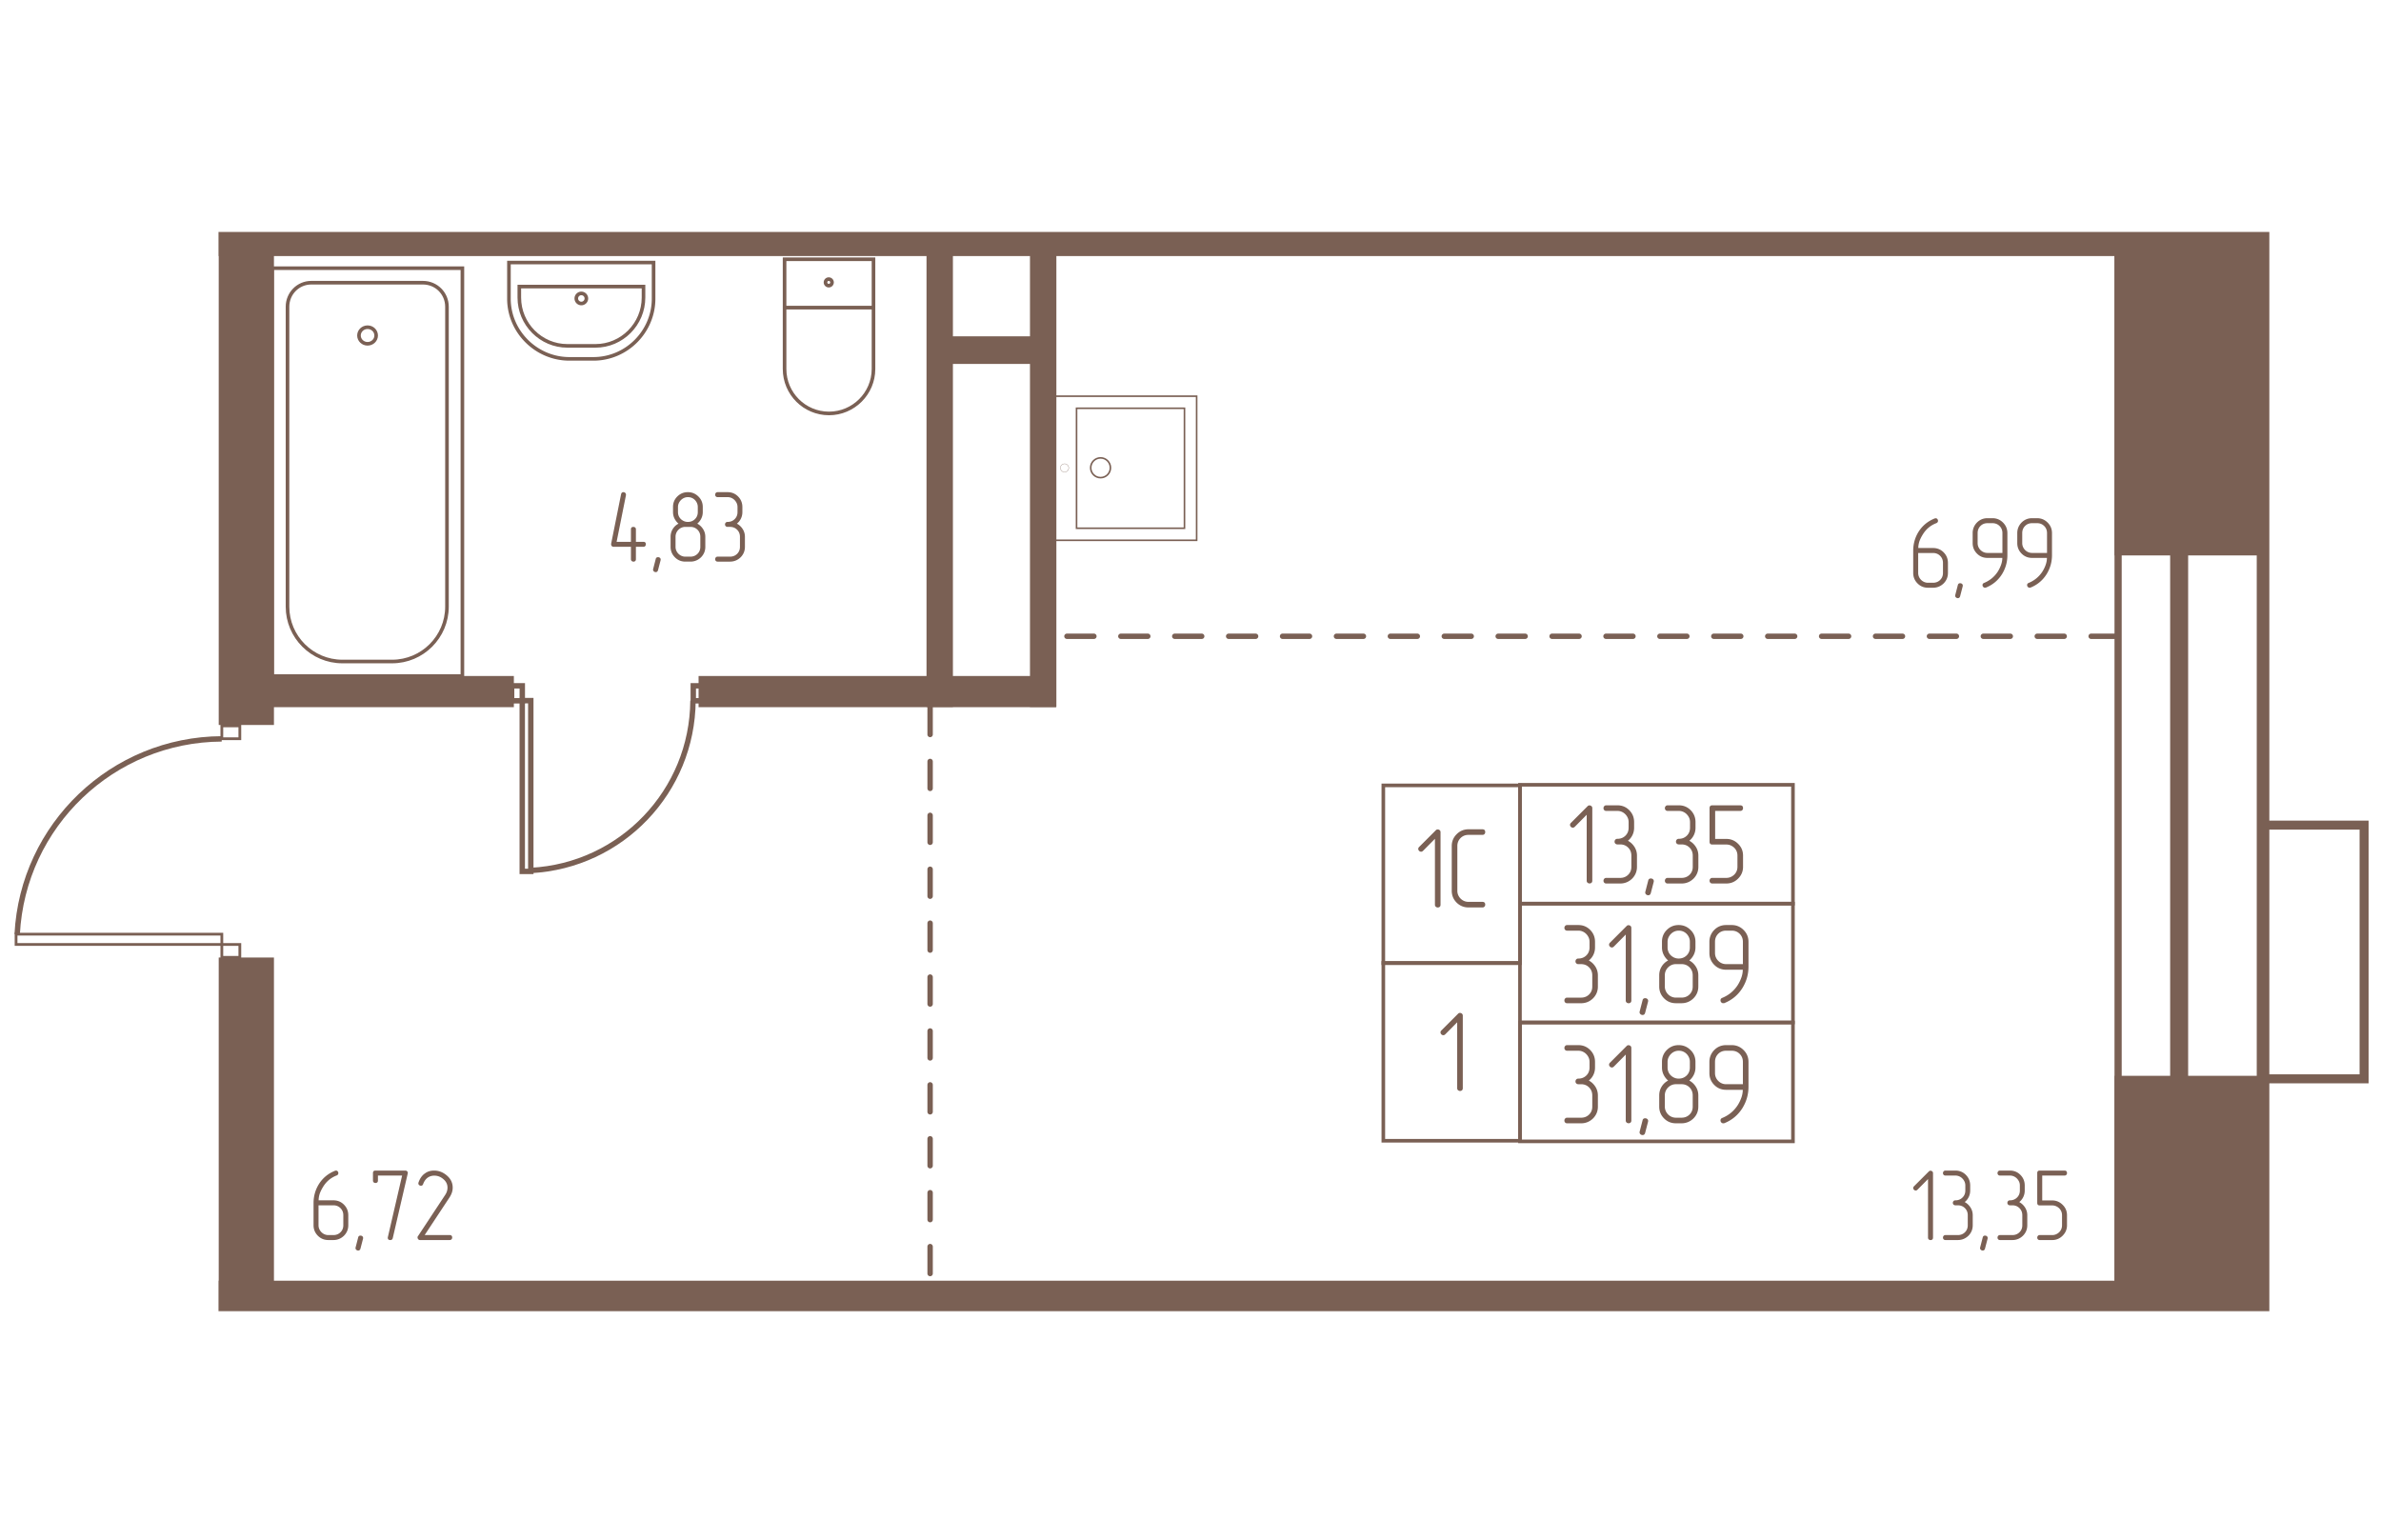 <svg   viewBox="0 0 2500 1140" fill="none" xmlns="http://www.w3.org/2000/svg" width="883" height="571"><mask id="a" style="mask-type:luminance" maskUnits="userSpaceOnUse" x="0" y="5" width="2494" height="1134"><path d="M2493.78 5H0v1133.76h2493.78V5z" fill="#fff"/></mask><g mask="url(#a)"><mask id="b" style="mask-type:luminance" maskUnits="userSpaceOnUse" x="0" y="5" width="2494" height="1134"><path d="M0 1138.76h2493.78V5H0v1133.76z" fill="#fff"/></mask><g mask="url(#b)"><path d="M2376.15-3923.83h-6804.74v7636h6804.74v-7636z" stroke="#7A6054" stroke-width="13.23"/><path d="M2288.06-3836.33h-6624.54v7456.74h6624.54v-7456.74z" stroke="#7A6054" stroke-width="18.89"/><path d="M2223.96-3771.33h-6500.05v7332.25h6500.05v-7332.25z" stroke="#7A6054" stroke-width="7.56"/><path d="M976.602 1098.89V490.156" stroke="#7A6054" stroke-width="5.67" stroke-linecap="round" stroke-dasharray="28.3 28.3"/><path d="M2376.44-163.672h-152.49V341.12h152.49v-504.792zM2376.44 895.078h-152.49v365.372h152.49V895.078z" fill="#7A6054" stroke="#7A6054" stroke-width="7.56"/><path d="M2227.08-23.672H233.438v50.42H2227.08v-50.42z" fill="#7A6054" stroke="#7A6054" stroke-width="7.56"/><path d="M283.857 5.313h-50.419v513.814h50.419V5.313z" fill="#7A6054" stroke="#7A6054" stroke-width="7.56"/><path d="M535.765 475.234H283.828v25.186h251.937v-25.186zM1105.1 475.234H737.266v25.194H1105.1v-25.194z" fill="#7A6054" stroke="#7A6054" stroke-width="7.56"/><path d="M1105.39-36.719h-20.16V500.2h20.16V-36.719zM996.761-36.719h-20.159V500.2h20.159V-36.719zM1085.02 118.594h-88.184v21.436h88.184v-21.436zM2227.08 1110.16H233.438v50.42H2227.08v-50.42z" fill="#7A6054" stroke="#7A6054" stroke-width="7.56"/><path d="M283.857 770.859h-50.419v498.881h50.419V770.859z" fill="#7A6054" stroke="#7A6054" stroke-width="7.56"/><path d="M2223.97 429.766H1095.82M976.602 1734.76v-608.74" stroke="#7A6054" stroke-width="5.67" stroke-linecap="round" stroke-dasharray="28.3 28.3"/><path d="M1130.35 190.352v125.975h113.32V190.352h-113.32z" stroke="#7A6054" stroke-width="1.68"/><path d="M1105.16 177.688v151.297h151.29V177.688h-151.29z" stroke="#7A6054" stroke-width="1.68"/><path d="M1165.94 252.827c0-5.73-4.64-10.374-10.37-10.374-5.73 0-10.37 4.644-10.37 10.374 0 5.729 4.64 10.374 10.37 10.374 5.73 0 10.37-4.645 10.37-10.374z" stroke="#7A6054" stroke-width="1.68"/><path d="M1122.13 253.001c0-2.4-1.95-4.345-4.35-4.345a4.34 4.34 0 0 0-4.34 4.345c0 2.4 1.94 4.346 4.34 4.346a4.35 4.35 0 0 0 4.35-4.346z" stroke="#7A6054" stroke-width=".29"/><path d="M485.506 43.281H285.703v428.237h199.803V43.281z" stroke="#7A6054" stroke-width="3.78"/><path d="M326.774 58.516h117.328c14.001 0 25.21 11.2 25.21 25.21v314.952c0 31.744-25.832 57.576-57.576 57.576H359.45c-31.743 0-57.575-25.832-57.575-57.576V83.725c0-14 11.201-25.21 24.899-25.21z" stroke="#7A6054" stroke-width="3.78"/><path d="M385.937 122.658c4.983 0 9.023-3.901 9.023-8.712s-4.04-8.712-9.023-8.712-9.023 3.901-9.023 8.712 4.04 8.712 9.023 8.712zM917.153 33.906h-93.364v50.73h93.364v-50.73zM823.789 84.688h93.364v64.42c0 25.832-21.165 46.678-46.678 46.678-25.832 0-46.678-20.854-46.678-46.678l-.008-64.42z" stroke="#7A6054" stroke-width="3.78"/><path d="M870.18 61.61a3.423 3.423 0 1 0 0-6.846 3.423 3.423 0 0 0 0 6.846zM534.375 37.344h151.872V75.31c0 34.543-28.321 63.176-63.175 63.176h-25.21c-34.855 0-63.487-28.633-63.487-63.176V37.344z" stroke="#7A6054" stroke-width="3.78"/><path d="M545.273 62.578H675.67v11.52c0 28.01-22.721 50.73-50.42 50.73h-29.565c-27.699 0-50.412-22.72-50.412-50.73v-11.52z" stroke="#7A6054" stroke-width="3.78"/><path d="M610.289 80.344a5.29 5.29 0 1 0 0-10.578 5.29 5.29 0 0 0 0 10.578z" stroke="#7A6054" stroke-width="3.78"/><path d="M16.875 742.555v10.808h216.052v-10.808H16.875zM232.93 753.375v13.504h18.897v-13.504H232.93zM232.93 523.844v13.505h18.897v-13.505H232.93z" stroke="#7A6054" stroke-width="2.9"/><path d="M232.792 537.5c-114.529.622-208.826 90.563-214.745 205.092M557.326 497.344h-8.967v179.323h8.967V497.344z" stroke="#7A6054" stroke-width="5.67"/><path d="M548.396 481.797h-11.208v15.692h11.208v-15.692zM739.138 481.797H727.93v15.692h11.208v-15.692zM727.62 497.344c-.622 95.23-75.318 173.34-170.237 178.318" stroke="#7A6054" stroke-width="5.67"/><path d="M2376.13 894.448h106.12V628.047h-106.12" stroke="#7A6054" stroke-width="9.45"/><path d="M2014.05 342.326h15.58c2.99 0 5.47.997 7.46 2.983 2 1.995 2.99 4.476 2.99 7.467v10.451c0 2.984-1 5.457-2.99 7.412-1.99 1.954-4.47 2.935-7.46 2.935h-5.23c-1.43 0-2.75-.263-4-.797a10.5 10.5 0 0 1-3.31-2.242c-.95-.957-1.7-2.066-2.24-3.311-.53-1.244-.8-2.577-.8-3.997v-20.901zm-5.22-2.346v23.255c0 4.34 1.52 8.034 4.59 11.089 2.98 2.984 6.64 4.476 10.98 4.476h5.23c4.26 0 7.96-1.492 11.09-4.476 3.05-3.055 4.58-6.757 4.58-11.089v-10.451c0-4.411-1.53-8.137-4.58-11.2-2.99-2.992-6.69-4.484-11.09-4.484h-15.46c0-2.345.43-4.794 1.27-7.355.86-2.274 2-4.548 3.42-6.829 3.48-5.688 8.25-9.669 14.29-11.943 1.14-.502 1.71-1.316 1.71-2.449 0-.71-.23-1.332-.69-1.867a2.256 2.256 0 0 0-1.77-.798c-.28 0-.64.072-1.07.216-7.25 2.912-12.9 7.611-16.96 14.08-3.69 6.048-5.54 12.645-5.54 19.825zM2060.78 377.365l-2.66 10.237c-.36 1.42-1.18 2.137-2.45 2.137-.71 0-1.36-.248-1.93-.75-.57-.503-.85-1.101-.85-1.811 0-.287.03-.534.1-.741l2.67-10.348c.29-1.356 1.1-2.027 2.45-2.027.78 0 1.44.232 1.97.695.53.462.8 1.045.8 1.755 0 .359-.04.646-.11.853h.01zM2102.49 342.255h-15.68c-1.42 0-2.75-.263-4-.797a10.434 10.434 0 0 1-3.3-2.234 10.39 10.39 0 0 1-2.24-3.311c-.54-1.244-.8-2.577-.8-3.997v-10.451c0-2.983.98-5.472 2.93-7.467 1.96-1.994 4.43-2.983 7.42-2.983h5.23c2.99 0 5.47.997 7.47 2.983 1.99 1.995 2.98 4.476 2.98 7.467v20.798l-.01-.008zm5.23 2.346v-23.143c0-4.332-1.54-8.034-4.59-11.09-3.06-3.055-6.76-4.587-11.09-4.587h-5.23c-4.34 0-8.03 1.532-11.08 4.587-2.99 3.128-4.48 6.829-4.48 11.09v10.45c0 4.332 1.52 8.034 4.59 11.089 2.98 2.984 6.64 4.476 10.98 4.476h15.58c0 2.345-.44 4.747-1.29 7.204a35.121 35.121 0 0 1-3.41 7.092c-3.56 5.473-8.36 9.454-14.4 11.951-1.14.43-1.71 1.212-1.71 2.345 0 .71.25 1.332.75 1.867.49.534 1.07.798 1.71.798.57 0 .95-.032 1.17-.104 7.18-2.92 12.8-7.611 16.85-14.081 3.76-6.119 5.65-12.764 5.65-19.944zM2149.33 342.255h-15.68c-1.43 0-2.75-.263-4-.797a10.478 10.478 0 0 1-3.31-2.234c-.95-.957-1.7-2.066-2.24-3.311-.53-1.244-.8-2.577-.8-3.997v-10.451c0-2.983.98-5.472 2.94-7.467 1.95-1.994 4.43-2.983 7.42-2.983h5.22c3 0 5.48.997 7.47 2.983 2 1.995 2.98 4.476 2.98 7.467v20.79zm5.22 2.346v-23.143c0-4.332-1.53-8.034-4.59-11.09-3.05-3.055-6.75-4.587-11.08-4.587h-5.23c-4.34 0-8.03 1.532-11.09 4.587-2.98 3.128-4.47 6.829-4.47 11.09v10.45c0 4.332 1.52 8.034 4.58 11.089 2.99 2.984 6.65 4.476 10.99 4.476h15.57c0 2.345-.43 4.747-1.28 7.204-.86 2.449-2 4.818-3.42 7.092-3.56 5.473-8.35 9.454-14.4 11.951-1.14.43-1.7 1.212-1.7 2.345 0 .71.24 1.332.75 1.867.49.534 1.06.798 1.7.798.58 0 .96-.032 1.17-.104 7.18-2.92 12.81-7.611 16.85-14.081 3.77-6.119 5.65-12.764 5.65-19.944zM2029.63 1061.22v-67.723c0-.781-.27-1.404-.8-1.866a2.78 2.78 0 0 0-1.87-.693c-.71 0-1.28.246-1.71.748l-15.57 15.574c-.56.57-.85 1.17-.85 1.81 0 .71.26 1.33.8 1.87.53.53 1.15.8 1.86.8.65 0 1.25-.29 1.81-.86l11.09-11.2v61.54c0 .78.27 1.41.8 1.87.53.46 1.16.69 1.87.69.71 0 1.31-.21 1.81-.64.5-.43.74-1.06.74-1.92h.02zM2062.91 1023.84c1.85-1.49 3.27-3.29 4.26-5.38 1-2.1 1.49-4.36 1.49-6.78v-5.22c0-4.41-1.52-8.14-4.58-11.203-2.99-2.984-6.65-4.476-10.99-4.476h-10.45c-.78 0-1.41.271-1.87.798a2.776 2.776 0 0 0-.69 1.867c0 .71.23 1.316.69 1.811.46.502 1.09.75 1.87.75h10.45c1.43 0 2.75.263 4 .797 1.25.535 2.35 1.277 3.31 2.234.95.958 1.73 2.062 2.3 3.312.57 1.24.85 2.61.85 4.11v5.22c0 2.99-1 5.46-2.99 7.41-1.99 1.96-4.47 2.94-7.46 2.94-.86 0-1.51.27-1.97.8-.47.53-.7 1.15-.7 1.86 0 .71.25 1.32.75 1.82.5.49 1.14.74 1.92.74h2.56c2.98 0 5.47.99 7.47 2.98 1.99 2 2.98 4.48 2.98 7.47v10.45c0 2.98-1 5.46-2.98 7.41-2 1.96-4.48 2.94-7.47 2.94h-13.01c-.78 0-1.41.27-1.87.79-.46.54-.69 1.16-.69 1.87 0 .71.23 1.32.69 1.81.46.5 1.09.75 1.87.75h13.01c4.26 0 7.96-1.49 11.09-4.47 3.05-3.06 4.58-6.76 4.58-11.09v-10.45c0-3-.78-5.71-2.34-8.16-1.56-2.45-3.59-4.36-6.08-5.71zM2086.91 1062.37l-2.66 10.23c-.36 1.42-1.17 2.14-2.45 2.14-.71 0-1.36-.25-1.92-.75-.58-.5-.86-1.1-.86-1.81 0-.29.04-.54.11-.74l2.66-10.35c.29-1.36 1.1-2.03 2.45-2.03.78 0 1.44.23 1.97.7.54.46.8 1.04.8 1.75 0 .36-.03.65-.1.86zM2120.18 1023.84c1.85-1.49 3.27-3.29 4.26-5.38.99-2.1 1.49-4.36 1.49-6.78v-5.22c0-4.41-1.53-8.14-4.59-11.203-2.98-2.984-6.64-4.476-10.98-4.476h-10.46c-.78 0-1.4.271-1.86.798-.46.535-.7 1.157-.7 1.867s.24 1.316.7 1.811c.46.502 1.08.75 1.86.75h10.46c1.42 0 2.75.263 4 .797 1.24.535 2.35 1.277 3.3 2.234.96.958 1.73 2.062 2.3 3.312.58 1.24.85 2.61.85 4.11v5.22c0 2.99-.99 5.46-2.98 7.41-1.99 1.96-4.47 2.94-7.47 2.94-.85 0-1.5.27-1.97.8-.46.53-.69 1.15-.69 1.86 0 .71.25 1.32.75 1.82.49.49 1.14.74 1.91.74h2.56c2.99 0 5.48.99 7.47 2.98 2 2 2.99 4.48 2.99 7.47v10.45c0 2.98-1 5.46-2.99 7.41-1.99 1.96-4.47 2.94-7.47 2.94h-13.01c-.78 0-1.4.27-1.86.79-.47.54-.7 1.16-.7 1.87 0 .71.23 1.32.7 1.81.46.5 1.08.75 1.86.75h13.01c4.26 0 7.97-1.49 11.09-4.47 3.06-3.06 4.59-6.76 4.59-11.09v-10.45c0-3-.78-5.71-2.34-8.16-1.57-2.45-3.59-4.36-6.08-5.71zM2170.31 1048.17v-10.46c0-4.34-1.53-8-4.59-10.98-3.05-3.06-6.71-4.59-10.98-4.59h-10.45v-26.133h23.36c.85 0 1.51-.248 1.97-.75.46-.495.69-1.101.69-1.811 0-1.779-.88-2.665-2.66-2.665h-26.03c-1.7 0-2.56.886-2.56 2.665v31.244c0 1.78.86 2.67 2.56 2.67h13.12c1.42 0 2.75.27 4 .8 1.24.53 2.34 1.26 3.31 2.18.95.93 1.7 2.01 2.24 3.26.53 1.24.8 2.61.8 4.11v10.45c0 1.49-.27 2.86-.8 4.11a10.1 10.1 0 0 1-2.24 3.25c-.96.93-2.07 1.66-3.31 2.19-1.25.53-2.58.79-4 .79h-13.12c-.78 0-1.4.28-1.86.8-.47.54-.7 1.16-.7 1.87 0 .71.23 1.32.7 1.81.46.5 1.08.75 1.86.75h13.12c4.27 0 7.93-1.52 10.98-4.59 3.06-3.05 4.59-6.7 4.59-10.97zM334.444 1027.25h15.573c2.991 0 5.472.99 7.467 2.98 1.994 2 2.984 4.48 2.984 7.47v10.45c0 2.98-.998 5.46-2.984 7.41-1.995 1.96-4.476 2.94-7.467 2.94h-5.226c-1.428 0-2.752-.27-4.005-.8a10.581 10.581 0 0 1-5.544-5.55c-.535-1.25-.798-2.58-.798-4v-20.9zm-5.225-2.35v23.26c0 4.34 1.523 8.03 4.587 11.09 2.984 2.98 6.645 4.47 10.985 4.47h5.226c4.268 0 7.962-1.49 11.089-4.47 3.055-3.06 4.587-6.76 4.587-11.09v-10.45c0-4.42-1.532-8.14-4.587-11.2-2.984-3-6.686-4.49-11.089-4.49h-15.461c0-2.34.431-4.79 1.276-7.35.854-2.28 1.995-4.55 3.415-6.83 3.486-5.69 8.249-9.671 14.296-11.945 1.141-.503 1.707-1.316 1.707-2.449 0-.71-.231-1.332-.694-1.867-.463-.534-1.053-.798-1.763-.798-.287 0-.638.072-1.069.216-7.252 2.912-12.908 7.61-16.961 14.083-3.693 6.04-5.544 12.64-5.544 19.82zM381.171 1062.37l-2.664 10.23c-.359 1.42-1.173 2.14-2.449 2.14-.711 0-1.357-.25-1.923-.75-.575-.5-.854-1.1-.854-1.81 0-.29.032-.54.104-.74l2.665-10.35c.287-1.36 1.1-2.03 2.449-2.03.782 0 1.444.23 1.97.7.535.46.798 1.04.798 1.75 0 .36-.024.65-.096.86zM428.084 993.98c.072-.215.103-.462.103-.75 0-.71-.247-1.292-.749-1.755-.495-.462-1.141-.694-1.923-.694h-31.353c-1.707 0-2.56.886-2.56 2.665v7.784c0 .78.247 1.41.742 1.87.502.46 1.1.69 1.81.69 1.779 0 2.665-.85 2.665-2.56v-5.223h25.385l-14.934 64.523c-.072.22-.104.46-.104.75 0 1.64.886 2.45 2.665 2.45 1.356 0 2.202-.68 2.561-2.03l15.692-67.72zM472.12 1063.72c.854 0 1.516-.27 1.971-.8.463-.53.694-1.11.694-1.75 0-1.78-.886-2.67-2.665-2.67h-26.238l25.919-39.25c1.213-1.85 2.098-3.63 2.665-5.33.566-1.7.853-3.45.853-5.22 0-5.05-2.066-9.311-6.19-12.797-3.981-3.414-8.425-5.122-13.331-5.122-3.694 0-6.861.958-9.494 2.88-3.055 2.066-5.329 5.226-6.829 9.489-.143.43-.215.75-.215.96 0 .78.271 1.41.798 1.87.534.46 1.188.69 1.97.69.503 0 .958-.14 1.388-.43.431-.29.71-.71.854-1.28 1.141-3.06 2.768-5.331 4.906-6.831 1.995-1.348 4.268-2.027 6.829-2.027 3.55 0 6.757 1.245 9.598 3.734 2.84 2.414 4.26 5.374 4.26 8.854 0 2.71-.814 5.26-2.45 7.68l-28.584 43.31c-.287.28-.431.71-.431 1.27 0 .71.248 1.36.742 1.93.503.57 1.101.85 1.811.85h31.145l.024-.01zM667.695 330.596v-13.115c0-.854-.263-1.493-.798-1.924-.534-.423-1.125-.637-1.763-.637-1.779 0-2.664.853-2.664 2.561v13.115h-15.038l9.812-48.952v-.646c0-.71-.271-1.317-.798-1.812a2.634 2.634 0 0 0-1.866-.748c-1.277 0-2.098.71-2.449 2.138l-10.451 52.045v.648c0 .71.247 1.316.742 1.81.502.503 1.101.75 1.811.75h18.237v13.012c0 .782.271 1.404.797 1.867a2.765 2.765 0 0 0 1.867.694c.71 0 1.317-.215 1.811-.638.495-.431.742-1.069.742-1.923v-13.012h7.89c.782 0 1.404-.271 1.867-.797a2.75 2.75 0 0 0 .694-1.867c0-1.707-.854-2.562-2.561-2.562h-7.89l.008-.007zM693.593 350.022l-2.664 10.235c-.359 1.42-1.173 2.138-2.45 2.138-.71 0-1.356-.247-1.922-.75-.575-.503-.854-1.101-.854-1.811 0-.287.032-.534.104-.742l2.664-10.347c.288-1.356 1.101-2.026 2.45-2.026.781 0 1.443.231 1.97.694.535.463.798 1.045.798 1.755 0 .359-.024.646-.096.854zM740.56 335.812v-10.449c0-2.992-.782-5.705-2.346-8.162-1.563-2.449-3.59-4.356-6.079-5.704a16.356 16.356 0 0 0 4.213-5.385c1.029-2.098 1.547-4.356 1.547-6.773v-5.33c0-4.332-1.523-7.993-4.587-10.984-3.055-3.056-6.757-4.587-11.089-4.587-4.34 0-8.034 1.531-11.089 4.587-2.984 2.983-4.476 6.644-4.476 10.984v5.33c0 2.417.511 4.675 1.548 6.773a16.34 16.34 0 0 0 4.212 5.385c-2.561 1.356-4.587 3.255-6.079 5.704-1.492 2.45-2.233 5.17-2.233 8.162v10.449c0 4.34 1.523 8.035 4.587 11.09 2.983 2.984 6.645 4.475 10.985 4.475h5.226c4.268 0 7.961-1.491 11.089-4.475 3.055-3.055 4.587-6.758 4.587-11.09h-.016zm-7.898-36.473c0 2.984-.997 5.456-2.984 7.41-1.986 1.955-4.475 2.936-7.467 2.936-1.42 0-2.752-.262-3.997-.796a11.055 11.055 0 0 1-3.311-2.187 9.991 9.991 0 0 1-2.241-3.246c-.535-1.245-.798-2.617-.798-4.109v-5.329c0-1.42.287-2.752.854-3.997a11.378 11.378 0 0 1 2.297-3.312 10.35 10.35 0 0 1 3.311-2.232c1.244-.535 2.577-.798 3.997-.798 1.492 0 2.864.263 4.108.798a9.784 9.784 0 0 1 3.247 2.232c.926.958 1.66 2.068 2.186 3.312.535 1.245.798 2.577.798 3.997v5.321zm2.664 36.473c0 2.984-.997 5.457-2.983 7.412-1.995 1.954-4.476 2.937-7.467 2.937h-5.226c-1.428 0-2.752-.264-4.005-.798a10.503 10.503 0 0 1-3.302-2.243 10.494 10.494 0 0 1-2.242-3.311c-.535-1.244-.798-2.577-.798-3.997v-10.449c0-1.5.271-2.864.798-4.109a10.597 10.597 0 0 1 2.242-3.311 10.329 10.329 0 0 1 3.302-2.234c1.245-.535 2.577-.798 4.005-.798h5.226c2.991 0 5.472.997 7.467 2.983 1.994 1.995 2.983 4.477 2.983 7.469v10.449zM773.731 311.497c1.851-1.492 3.271-3.287 4.26-5.385.997-2.098 1.492-4.356 1.492-6.773v-5.225c0-4.404-1.524-8.138-4.588-11.201-2.983-2.984-6.645-4.475-10.985-4.475h-10.451c-.782 0-1.404.271-1.867.797a2.77 2.77 0 0 0-.694 1.867c0 .71.232 1.316.694 1.811.463.503 1.085.75 1.867.75h10.451c1.428 0 2.752.263 4.005.798a10.47 10.47 0 0 1 3.303 2.232 11.273 11.273 0 0 1 2.297 3.312c.575 1.245.854 2.609.854 4.109v5.225c0 2.984-.997 5.456-2.984 7.41-1.994 1.955-4.475 2.936-7.467 2.936-.854 0-1.508.273-1.97.799a2.765 2.765 0 0 0-.694 1.867c0 .71.247 1.316.749 1.811.495.494 1.141.742 1.915.742h2.561c2.984 0 5.473.997 7.467 2.983 1.995 1.995 2.984 4.475 2.984 7.467v10.451c0 2.984-.997 5.457-2.984 7.412-1.994 1.954-4.475 2.935-7.467 2.935h-13.012c-.782 0-1.404.272-1.867.798a2.767 2.767 0 0 0-.694 1.866c0 .71.232 1.317.694 1.812.463.503 1.085.749 1.867.749h13.012c4.26 0 7.962-1.491 11.089-4.475 3.055-3.055 4.587-6.758 4.587-11.09v-10.449c0-2.992-.782-5.705-2.345-8.162-1.564-2.449-3.59-4.356-6.079-5.704z" fill="#7A6054"/></g><path d="M1595.93 586.328h-143.47v186.727h143.47V586.328z" stroke="#7A6054" stroke-width="3.78"/><path d="M1595.93 772.734h-143.47v186.727h143.47V772.734zM1882.57 710.469h-286.63v124.796h286.63V710.469z" stroke="#7A6054" stroke-width="3.78"/><path d="M1882.57 585.703h-286.63v124.796h286.63V585.703zM1882.57 835.312h-286.63v124.797h286.63V835.312z" stroke="#7A6054" stroke-width="3.78"/><path d="M1671.88 686.419v-76.195c0-.878-.3-1.58-.91-2.098a3.089 3.089 0 0 0-2.09-.782c-.8 0-1.45.279-1.93.837l-17.52 17.52c-.64.638-.95 1.316-.95 2.042 0 .798.29 1.5.9 2.098.6.598 1.3.901 2.1.901.71 0 1.4-.319 2.04-.957l12.48-12.597v69.231c0 .878.29 1.58.9 2.098.6.519 1.3.782 2.1.782.79 0 1.48-.239 2.04-.718s.84-1.205.84-2.162zM1709.31 644.474a17.318 17.318 0 0 0 4.8-6.063c1.12-2.362 1.68-4.899 1.68-7.619v-5.88c0-4.962-1.72-9.158-5.16-12.604-3.36-3.359-7.48-5.042-12.36-5.042h-11.76c-.87 0-1.58.295-2.1.901-.51.598-.78 1.3-.78 2.098 0 .798.26 1.476.78 2.035.52.566 1.23.845 2.1.845h11.76c1.6 0 3.1.295 4.49.902 1.41.598 2.64 1.444 3.72 2.521a12.625 12.625 0 0 1 2.59 3.725c.63 1.396.95 2.936.95 4.619v5.88c0 3.359-1.11 6.143-3.36 8.345-2.24 2.202-5.04 3.302-8.39 3.302-.96 0-1.7.296-2.22.902-.52.598-.79 1.3-.79 2.098 0 .798.28 1.476.84 2.034.56.559 1.29.846 2.16.846h2.88c3.36 0 6.16 1.117 8.4 3.359 2.25 2.241 3.36 5.042 3.36 8.4v11.759c0 3.359-1.11 6.135-3.36 8.337-2.24 2.202-5.04 3.303-8.4 3.303h-14.63c-.87 0-1.58.303-2.1.901a3.156 3.156 0 0 0-.78 2.099c0 .797.26 1.483.78 2.042.52.558 1.23.838 2.1.838h14.63c4.81 0 8.96-1.676 12.48-5.042 3.44-3.439 5.16-7.603 5.16-12.478v-11.759c0-3.358-.87-6.422-2.64-9.182-1.76-2.76-4.03-4.898-6.84-6.414l.01-.008zM1736.34 687.781l-3 11.52c-.4 1.596-1.32 2.401-2.76 2.401-.8 0-1.52-.279-2.16-.837-.64-.559-.96-1.237-.96-2.043 0-.319.04-.598.12-.837l3-11.64c.32-1.516 1.24-2.283 2.76-2.283.88 0 1.62.265 2.22.783.6.519.9 1.181.9 1.979 0 .399-.04.718-.12.957zM1773.77 644.474a17.318 17.318 0 0 0 4.8-6.063c1.12-2.362 1.68-4.899 1.68-7.619v-5.88c0-4.962-1.72-9.158-5.16-12.604-3.36-3.359-7.48-5.042-12.36-5.042h-11.76c-.87 0-1.58.295-2.09.901-.52.598-.79 1.3-.79 2.098 0 .798.26 1.476.79 2.035.51.566 1.22.845 2.09.845h11.76c1.6 0 3.1.295 4.5.902 1.41.598 2.64 1.444 3.72 2.521a12.625 12.625 0 0 1 2.59 3.725c.63 1.396.95 2.936.95 4.619v5.88c0 3.359-1.11 6.143-3.36 8.345-2.24 2.202-5.04 3.302-8.4 3.302-.95 0-1.7.296-2.22.902-.52.598-.78 1.3-.78 2.098 0 .798.27 1.476.83 2.034.56.559 1.29.846 2.17.846h2.88c3.35 0 6.15 1.117 8.4 3.359 2.24 2.241 3.35 5.042 3.35 8.4v11.759c0 3.359-1.11 6.135-3.35 8.337-2.25 2.202-5.05 3.303-8.4 3.303h-14.64c-.88 0-1.58.303-2.1.901a3.106 3.106 0 0 0-.78 2.099c0 .797.25 1.483.78 2.042.52.558 1.22.838 2.1.838h14.64c4.8 0 8.95-1.676 12.47-5.042 3.44-3.439 5.16-7.603 5.16-12.478v-11.759c0-3.358-.87-6.422-2.64-9.182-1.76-2.76-4.03-4.898-6.84-6.414l.01-.008zM1830.16 671.821v-11.759c0-4.882-1.73-8.999-5.16-12.357-3.44-3.439-7.57-5.162-12.36-5.162h-11.76v-29.398h26.28c.96 0 1.7-.279 2.22-.845.51-.559.78-1.237.78-2.035 0-2.002-1-2.999-3-2.999h-29.28c-1.92 0-2.88 1.005-2.88 2.999v35.158c0 2.003.96 3 2.88 3h14.76c1.6 0 3.1.303 4.5.901 1.39.599 2.64 1.42 3.72 2.457a11.188 11.188 0 0 1 2.52 3.662c.6 1.404.9 2.944.9 4.619v11.759c0 1.676-.3 3.223-.9 4.62a11.257 11.257 0 0 1-2.52 3.661 12.159 12.159 0 0 1-3.72 2.458c-1.4.598-2.9.901-4.5.901h-14.76c-.88 0-1.58.303-2.1.901a3.106 3.106 0 0 0-.78 2.099c0 .797.26 1.483.78 2.042.52.558 1.22.838 2.1.838h14.76c4.8 0 8.92-1.724 12.36-5.162 3.43-3.438 5.16-7.563 5.16-12.358zM1668.26 770.177c2.08-1.683 3.68-3.702 4.8-6.063 1.13-2.362 1.68-4.898 1.68-7.619v-5.879c0-4.963-1.72-9.159-5.16-12.605-3.36-3.359-7.48-5.042-12.35-5.042h-11.76c-.88 0-1.58.295-2.1.901a3.106 3.106 0 0 0-.78 2.098c0 .798.25 1.476.78 2.035.52.566 1.22.845 2.1.845h11.76c1.59 0 3.09.296 4.49.902 1.41.598 2.65 1.444 3.72 2.521a12.625 12.625 0 0 1 2.59 3.725c.64 1.397.95 2.936.95 4.62v5.879c0 3.359-1.11 6.143-3.35 8.345-2.25 2.202-5.05 3.303-8.4 3.303-.96 0-1.7.295-2.23.901-.52.598-.78 1.3-.78 2.098 0 .798.28 1.476.84 2.035.55.558 1.28.845 2.16.845h2.88c3.36 0 6.16 1.117 8.4 3.359s3.36 5.042 3.36 8.4v11.76c0 3.358-1.12 6.134-3.36 8.336-2.24 2.202-5.04 3.303-8.4 3.303h-14.64c-.88 0-1.58.303-2.1.902-.52.598-.78 1.3-.78 2.098 0 .798.25 1.484.78 2.042.52.559 1.22.838 2.1.838h14.64c4.8 0 8.96-1.676 12.47-5.042 3.44-3.439 5.17-7.603 5.17-12.477v-11.76c0-3.358-.88-6.422-2.64-9.182-1.77-2.76-4.04-4.898-6.85-6.414l.01-.008zM1712.88 812.2v-76.195c0-.878-.29-1.58-.9-2.098-.6-.519-1.3-.782-2.1-.782-.79 0-1.44.279-1.92.838l-17.51 17.519c-.65.638-.96 1.316-.96 2.042 0 .798.3 1.5.9 2.098.6.599 1.3.902 2.1.902.72 0 1.41-.319 2.04-.958l12.48-12.596v69.23c0 .878.3 1.58.9 2.099.6.518 1.3.781 2.1.781s1.48-.239 2.04-.718c.56-.478.84-1.204.84-2.162h-.01zM1730.4 813.483l-3 11.52c-.4 1.596-1.31 2.401-2.76 2.401-.79 0-1.52-.279-2.16-.837-.64-.559-.96-1.237-.96-2.043 0-.319.04-.598.12-.837l3-11.64c.32-1.516 1.24-2.281 2.76-2.281.88 0 1.62.263 2.22.781.6.519.9 1.181.9 1.979 0 .399-.04.718-.12.957zM1783.2 797.525v-11.76c0-3.358-.88-6.422-2.64-9.182-1.76-2.76-4.04-4.898-6.84-6.414 2-1.683 3.58-3.702 4.74-6.063 1.15-2.362 1.73-4.898 1.73-7.619v-5.999c0-4.882-1.72-8.999-5.16-12.358-3.44-3.438-7.59-5.161-12.47-5.161-4.89 0-9.04 1.723-12.48 5.161-3.36 3.359-5.04 7.483-5.04 12.358v5.999c0 2.721.57 5.257 1.74 7.619a18.334 18.334 0 0 0 4.73 6.063 17.338 17.338 0 0 0-6.84 6.414c-1.68 2.76-2.52 5.824-2.52 9.182v11.76c0 4.882 1.72 9.038 5.16 12.477 3.36 3.358 7.48 5.042 12.36 5.042h5.88c4.8 0 8.96-1.676 12.47-5.042 3.44-3.439 5.17-7.603 5.17-12.477h.01zm-8.88-41.038c0 3.359-1.12 6.143-3.36 8.345-2.24 2.202-5.04 3.303-8.4 3.303-1.6 0-3.1-.296-4.5-.902a12.264 12.264 0 0 1-3.71-2.457 10.883 10.883 0 0 1-2.52-3.662c-.6-1.404-.91-2.944-.91-4.619v-5.999c0-1.596.32-3.096.96-4.5.64-1.404 1.5-2.64 2.59-3.725a11.639 11.639 0 0 1 3.71-2.521c1.4-.599 2.9-.902 4.5-.902 1.69 0 3.23.296 4.62.902 1.4.598 2.62 1.444 3.66 2.521a12.238 12.238 0 0 1 2.46 3.725c.6 1.397.9 2.896.9 4.5v5.991zm3 41.038c0 3.358-1.11 6.134-3.36 8.336-2.24 2.202-5.04 3.303-8.4 3.303h-5.88c-1.6 0-3.09-.295-4.5-.901a11.767 11.767 0 0 1-3.71-2.521 11.56 11.56 0 0 1-2.52-3.726c-.6-1.396-.91-2.896-.91-4.499v-11.76c0-1.683.31-3.223.91-4.619.59-1.396 1.44-2.64 2.52-3.717a11.75 11.75 0 0 1 3.71-2.521c1.41-.599 2.9-.902 4.5-.902h5.88c3.36 0 6.16 1.117 8.4 3.359s3.36 5.042 3.36 8.4v11.768zM1830 774.006h-17.64c-1.6 0-3.09-.303-4.5-.901a11.767 11.767 0 0 1-3.71-2.521 11.806 11.806 0 0 1-2.53-3.718c-.59-1.404-.9-2.904-.9-4.499v-11.759c0-3.359 1.1-6.159 3.31-8.401 2.2-2.242 4.97-3.359 8.34-3.359h5.88c3.36 0 6.16 1.117 8.4 3.359 2.23 2.234 3.36 5.042 3.36 8.401v23.398h-.01zm5.88 2.641v-26.039c0-4.883-1.72-9.039-5.16-12.478-3.44-3.438-7.6-5.161-12.48-5.161h-5.88c-4.88 0-9.04 1.723-12.47 5.161-3.36 3.519-5.05 7.683-5.05 12.478v11.759c0 4.882 1.73 9.038 5.17 12.477 3.35 3.359 7.48 5.042 12.35 5.042h17.52c0 2.64-.48 5.337-1.44 8.097a39.51 39.51 0 0 1-3.84 7.978c-4 6.159-9.4 10.642-16.2 13.442-1.29.479-1.92 1.365-1.92 2.641 0 .798.27 1.5.83 2.098.56.599 1.21.902 1.93.902.64 0 1.07-.04 1.31-.12 8.08-3.279 14.4-8.56 18.96-15.836 4.24-6.885 6.37-14.36 6.37-22.441zM1668.26 896.272c2.08-1.684 3.68-3.702 4.8-6.063 1.13-2.362 1.68-4.899 1.68-7.619v-5.88c0-4.962-1.72-9.158-5.16-12.605-3.36-3.358-7.48-5.043-12.35-5.043h-11.76c-.88 0-1.58.297-2.1.903-.52.598-.78 1.3-.78 2.098 0 .798.25 1.476.78 2.034.52.567 1.22.846 2.1.846h11.76c1.59 0 3.09.294 4.49.901 1.41.598 2.65 1.444 3.72 2.521a12.63 12.63 0 0 1 2.59 3.726c.64 1.396.95 2.936.95 4.619v5.88c0 3.358-1.11 6.143-3.35 8.345-2.25 2.201-5.05 3.302-8.4 3.302-.96 0-1.7.296-2.23.902-.52.598-.78 1.3-.78 2.098 0 .798.28 1.476.84 2.034.55.559 1.28.846 2.16.846h2.88c3.36 0 6.16 1.117 8.4 3.359 2.24 2.241 3.36 5.041 3.36 8.4v11.759c0 3.359-1.12 6.135-3.36 8.337-2.24 2.202-5.04 3.303-8.4 3.303h-14.64c-.88 0-1.58.303-2.1.901a3.106 3.106 0 0 0-.78 2.098c0 .798.25 1.484.78 2.043.52.558 1.22.837 2.1.837h14.64c4.8 0 8.96-1.675 12.47-5.042 3.44-3.438 5.17-7.602 5.17-12.477v-11.759c0-3.359-.88-6.422-2.64-9.182-1.77-2.761-4.04-4.899-6.85-6.414l.01-.008zM1712.88 938.216v-76.195c0-.878-.29-1.58-.9-2.099-.6-.518-1.3-.781-2.1-.781-.79 0-1.44.279-1.92.837l-17.51 17.519c-.65.639-.96 1.317-.96 2.043 0 .798.3 1.5.9 2.098.6.598 1.3.901 2.1.901.72 0 1.41-.319 2.04-.957l12.48-12.597v69.231c0 .878.3 1.58.9 2.098.6.519 1.3.782 2.1.782s1.48-.239 2.04-.718.84-1.205.84-2.162h-.01zM1730.4 939.577l-3 11.52c-.4 1.595-1.31 2.401-2.76 2.401-.79 0-1.52-.279-2.16-.837-.64-.559-.96-1.237-.96-2.043 0-.319.04-.598.12-.837l3-11.64c.32-1.516 1.24-2.282 2.76-2.282.88 0 1.62.264 2.22.782.6.519.9 1.181.9 1.979 0 .399-.04.718-.12.957zM1783.2 923.619V911.86c0-3.359-.88-6.422-2.64-9.182-1.76-2.761-4.04-4.899-6.84-6.414 2-1.684 3.58-3.702 4.74-6.063 1.15-2.362 1.73-4.899 1.73-7.619v-5.999c0-4.883-1.72-8.999-5.16-12.358-3.44-3.438-7.59-5.163-12.47-5.163-4.89 0-9.04 1.725-12.48 5.163-3.36 3.359-5.04 7.483-5.04 12.358v5.999c0 2.72.57 5.257 1.74 7.619a18.344 18.344 0 0 0 4.73 6.063 17.324 17.324 0 0 0-6.84 6.414c-1.68 2.76-2.52 5.823-2.52 9.182v11.759c0 4.883 1.72 9.038 5.16 12.477 3.36 3.358 7.48 5.042 12.36 5.042h5.88c4.8 0 8.96-1.676 12.47-5.042 3.44-3.439 5.17-7.602 5.17-12.477h.01zm-8.88-41.037c0 3.358-1.12 6.143-3.36 8.345-2.24 2.201-5.04 3.302-8.4 3.302-1.6 0-3.1-.295-4.5-.901a12.264 12.264 0 0 1-3.71-2.457 10.883 10.883 0 0 1-2.52-3.662c-.6-1.404-.91-2.944-.91-4.619v-6c0-1.596.32-3.095.96-4.499.64-1.404 1.5-2.641 2.59-3.726a11.639 11.639 0 0 1 3.71-2.521c1.4-.599 2.9-.901 4.5-.901 1.69 0 3.23.294 4.62.901 1.4.598 2.62 1.444 3.66 2.521a12.242 12.242 0 0 1 2.46 3.726c.6 1.396.9 2.895.9 4.499v5.992zm3 41.037c0 3.359-1.11 6.135-3.36 8.337-2.24 2.202-5.04 3.303-8.4 3.303h-5.88c-1.6 0-3.09-.295-4.5-.902a11.75 11.75 0 0 1-3.71-2.521 11.555 11.555 0 0 1-2.52-3.725 11.28 11.28 0 0 1-.91-4.5v-11.759c0-1.683.31-3.223.91-4.619a11.613 11.613 0 0 1 2.52-3.718 11.77 11.77 0 0 1 3.71-2.522c1.41-.598 2.9-.9 4.5-.9h5.88c3.36 0 6.16 1.117 8.4 3.359 2.24 2.241 3.36 5.042 3.36 8.4v11.767zM1830 900.101h-17.64c-1.6 0-3.09-.303-4.5-.902a11.75 11.75 0 0 1-3.71-2.521 11.802 11.802 0 0 1-2.53-3.717c-.59-1.404-.9-2.904-.9-4.5v-11.759c0-3.358 1.1-6.159 3.31-8.4 2.2-2.242 4.97-3.359 8.34-3.359h5.88c3.36 0 6.16 1.117 8.4 3.359 2.23 2.233 3.36 5.042 3.36 8.4v23.399h-.01zm5.88 2.641v-26.04c0-4.882-1.72-9.039-5.16-12.477-3.44-3.438-7.6-5.163-12.48-5.163h-5.88c-4.88 0-9.04 1.725-12.47 5.163-3.36 3.518-5.05 7.683-5.05 12.477v11.759c0 4.883 1.73 9.039 5.17 12.478 3.35 3.358 7.48 5.042 12.35 5.042h17.52c0 2.64-.48 5.337-1.44 8.097a39.536 39.536 0 0 1-3.84 7.978c-4 6.159-9.4 10.642-16.2 13.442-1.29.479-1.92 1.364-1.92 2.641 0 .798.27 1.5.83 2.098.56.598 1.21.901 1.93.901.64 0 1.07-.039 1.31-.119 8.08-3.279 14.4-8.56 18.96-15.836 4.24-6.885 6.37-14.36 6.37-22.441zM1512.54 711.653v-76.195c0-.877-.3-1.58-.9-2.098-.6-.519-1.3-.782-2.1-.782s-1.44.279-1.92.838l-17.52 17.519c-.65.638-.96 1.316-.96 2.042 0 .798.3 1.5.9 2.098.6.599 1.3.902 2.1.902.72 0 1.4-.319 2.04-.957l12.48-12.597v69.23c0 .878.29 1.58.9 2.099.6.518 1.3.781 2.1.781s1.48-.239 2.04-.718c.56-.478.84-1.204.84-2.162zM1556.46 714.505c.95 0 1.69-.295 2.21-.902.52-.598.78-1.26.78-1.978 0-2.003-.99-3-2.99-3h-14.52c-1.68 0-3.22-.295-4.62-.901a11.81 11.81 0 0 1-3.72-2.521 11.721 11.721 0 0 1-2.52-3.726c-.6-1.396-.9-2.896-.9-4.499v-46.917c0-3.359 1.12-6.159 3.36-8.401 2.24-2.242 5.04-3.359 8.4-3.359h14.52c.95 0 1.69-.279 2.21-.845.52-.559.78-1.237.78-2.034 0-2.003-.99-3-2.99-3h-14.52c-4.89 0-9.04 1.723-12.48 5.161-3.44 3.439-5.16 7.603-5.16 12.478v46.917c0 4.882 1.72 9.039 5.16 12.477 3.44 3.359 7.59 5.042 12.48 5.042l14.52.008zM1535.9 904.31v-76.196c0-.877-.3-1.579-.9-2.098-.6-.518-1.3-.782-2.1-.782s-1.44.28-1.92.838l-17.52 17.519c-.65.638-.96 1.317-.96 2.043 0 .797.3 1.499.9 2.098.6.598 1.3.901 2.1.901.72 0 1.4-.319 2.04-.957l12.48-12.597v69.231c0 .877.29 1.579.9 2.098.6.518 1.3.782 2.1.782s1.48-.24 2.04-.718c.56-.479.84-1.205.84-2.162z" fill="#7A6054"/></g></svg>